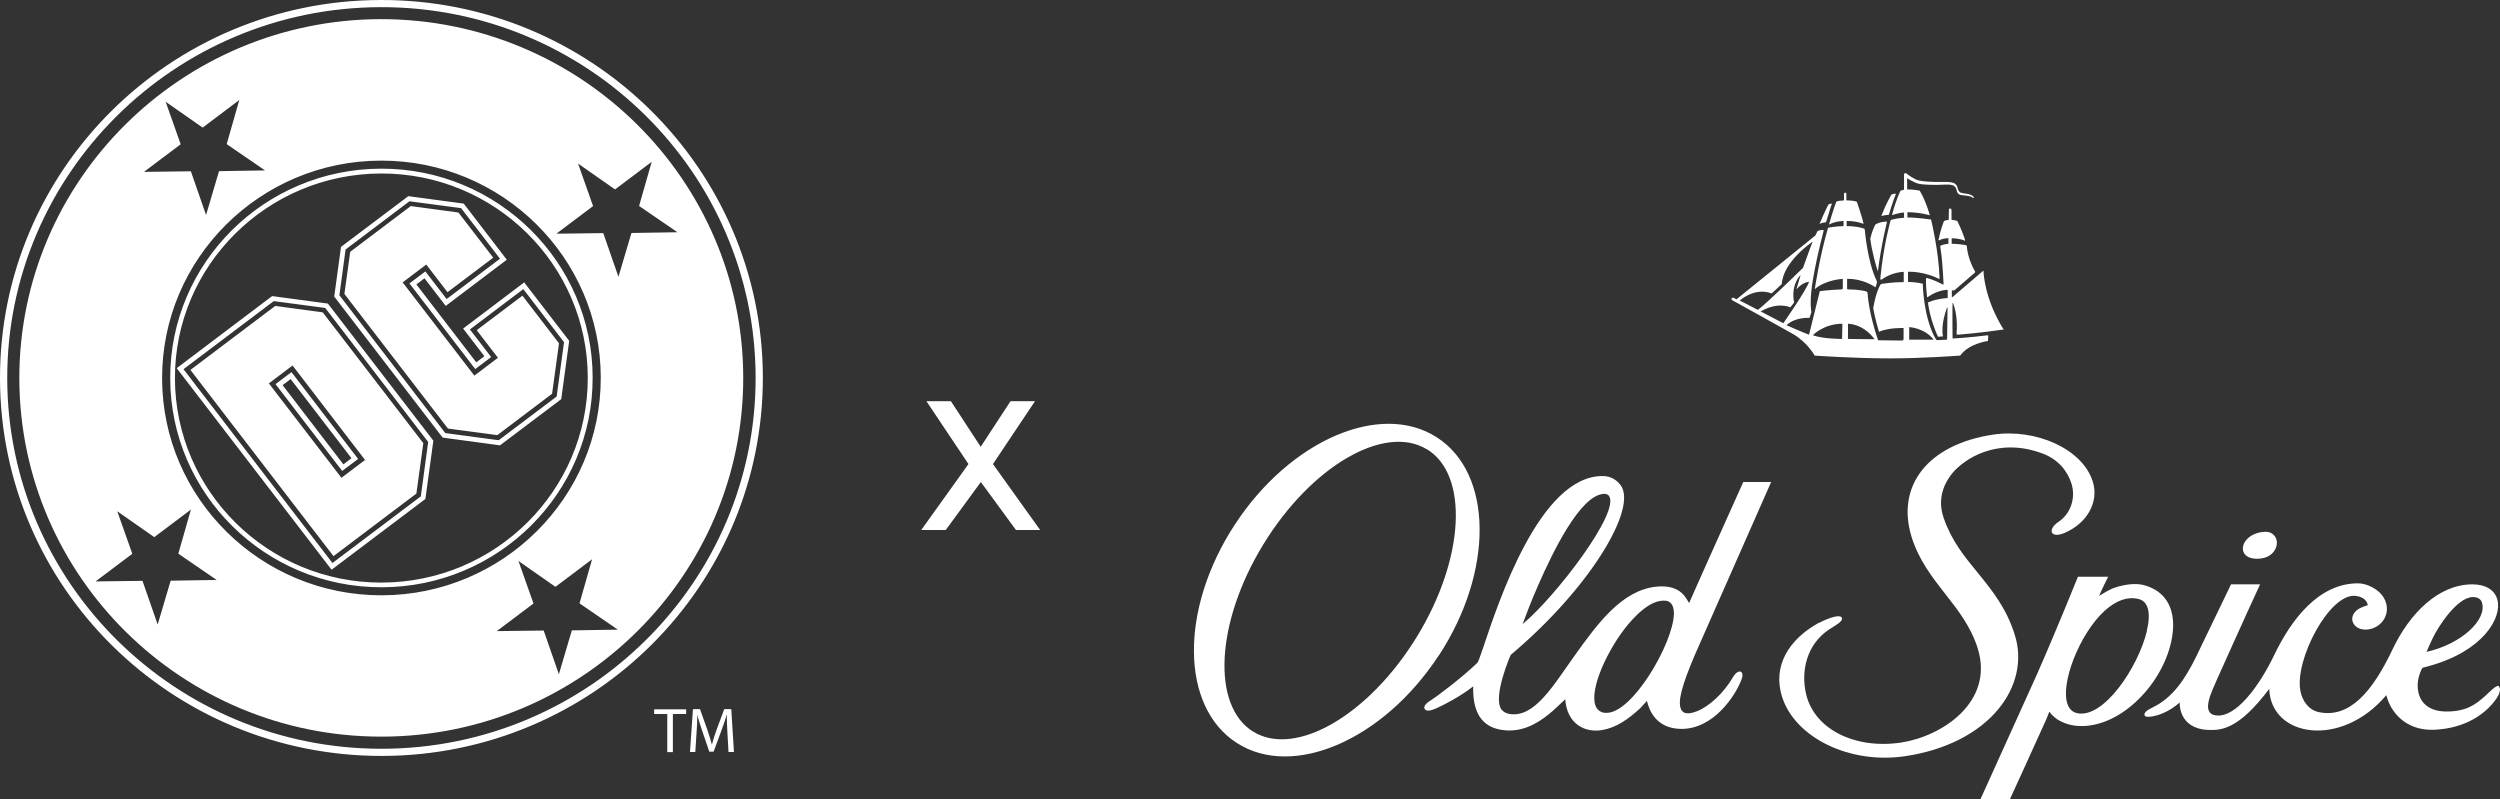 <svg width="197" height="63" viewBox="0 0 197 63" fill="none" xmlns="http://www.w3.org/2000/svg">
<rect x="0" y="0" width="197" height="63" fill="#333333" stroke="none"/>
<path d="M143.889 17.518C143.889 17.518 143.645 17.518 143.378 17.645C143.378 17.645 143.948 16.297 144.099 16.101C144.099 16.101 144.192 16.044 144.354 16.044C144.354 16.044 144.041 16.988 143.889 17.518ZM147.981 21.376C148.225 19.338 148.701 17.46 148.701 17.46C148.701 17.46 148.12 17.46 147.783 17.691C147.783 17.691 147.562 18.048 147.376 18.796C147.516 19.936 147.888 21.111 147.888 21.111L147.981 21.388V21.376ZM149.399 15.26C149.399 15.26 149.178 15.26 149.05 15.329C149.05 15.329 148.655 15.963 148.248 17.023C148.585 16.93 148.841 16.93 148.841 16.93C148.841 16.93 149.12 15.963 149.399 15.272V15.26ZM157.918 25.96C157.581 26.006 155.849 26.259 154.269 26.375C154.269 26.375 154.176 26.375 154.176 26.282C154.21 25.937 154.269 24.797 153.897 23.875C153.897 23.875 153.862 23.841 153.862 23.898C153.838 24.325 153.862 26.582 153.862 26.628C153.862 26.674 153.897 26.674 153.897 26.674C153.897 26.674 155.175 26.605 156.616 26.421C156.616 26.421 156.674 26.421 156.674 26.478C156.674 26.593 156.651 26.87 156.651 26.87C156.651 26.87 155.187 27.054 154.501 27.976C154.501 27.976 154.478 28.01 154.431 28.022C154.059 28.045 151.491 28.241 148.899 28.241C146.167 28.241 142.994 28.022 142.994 28.022C142.994 28.022 142.46 27.02 141.344 26.352C140.937 26.11 136.648 23.737 136.521 23.668C136.358 23.576 136.474 23.392 136.648 23.484C136.683 23.495 136.834 23.587 136.834 23.587L143.053 18.554C143.053 18.554 143.169 18.312 143.192 18.267C143.204 18.22 143.227 18.209 143.273 18.186C143.343 18.151 143.552 18.105 143.645 18.117C143.715 18.117 143.703 18.128 143.692 18.22C143.692 18.301 143.285 19.637 142.89 21.848C142.541 23.737 142.739 24.59 142.739 24.59L142.588 25.05C142.588 25.05 141.484 24.958 140.775 25.626C140.775 25.626 142.1 26.213 142.553 26.375L143.401 22.942C143.401 22.942 144.203 22.839 145.121 22.804C145.191 22.804 145.203 22.781 145.214 22.678C145.214 22.528 145.214 21.975 145.214 21.975C145.214 21.975 143.878 22.033 143.006 22.781C143.006 22.781 143.378 20.247 144.052 17.944C144.052 17.944 144.761 17.817 145.273 17.817V17.414C145.273 17.414 144.622 17.414 144.122 17.702C144.122 17.702 144.471 16.47 144.691 15.917C144.691 15.917 144.703 15.882 144.75 15.871C144.831 15.836 145.052 15.802 145.307 15.79C145.307 15.79 145.307 15.479 145.307 15.284C145.307 15.145 145.493 15.145 145.493 15.284C145.493 15.341 145.493 15.79 145.493 15.79C145.9 15.79 146.226 15.859 146.26 15.871C146.295 15.882 146.319 15.894 146.342 15.963C146.353 16.021 146.714 17 146.853 17.645C146.853 17.645 146.307 17.403 145.517 17.414V17.817C146.249 17.817 146.702 17.956 146.807 17.99C146.865 18.013 146.946 18.013 146.946 18.117C146.958 18.255 147.167 20.639 147.864 22.09C147.876 22.148 147.923 22.205 147.899 22.297C147.888 22.367 147.783 22.643 147.783 22.643C147.783 22.643 146.876 21.952 145.551 21.975C145.551 21.975 145.551 22.678 145.551 22.735C145.551 22.793 145.61 22.804 145.61 22.804C146.446 22.804 146.923 22.931 147.016 22.954C147.086 22.965 147.155 23 147.167 23.104C147.167 23.207 147.26 24.67 147.992 26.812C147.992 26.812 149.771 26.835 149.852 26.835C149.933 26.835 149.991 26.801 150.003 26.732C150.003 26.663 150.003 25.845 150.003 25.845C150.003 25.845 148.817 25.81 148.062 26.144C148.062 26.144 147.748 25.096 147.609 24.29C147.83 23.012 148.12 22.539 148.155 22.47C148.19 22.401 148.225 22.378 148.294 22.367C148.422 22.355 149.155 22.228 150.015 22.228V21.422C150.015 21.422 149.12 21.422 148.283 22.021C148.225 22.056 148.155 22.044 148.167 21.941C148.434 19.234 148.957 17.46 148.969 17.403C148.992 17.334 149.027 17.322 149.073 17.311C149.143 17.299 149.503 17.184 150.038 17.161V16.746C149.608 16.769 149.085 16.953 149.085 16.953C149.387 15.779 149.759 15.03 149.759 15.03C149.759 15.03 149.91 14.973 150.038 14.95C150.038 14.95 150.038 13.867 150.038 13.752C150.038 13.636 150.166 13.602 150.259 13.694C150.317 13.752 150.828 14.132 151.212 14.224C151.595 14.316 152.397 14.339 152.711 14.339C153.525 14.339 154.117 14.258 154.245 14.765C154.292 14.984 154.373 15.157 154.582 15.203C154.792 15.26 155.303 15.26 155.512 15.502C155.582 15.571 155.524 15.629 155.477 15.594C155.245 15.399 154.71 15.41 154.501 15.364C154.292 15.318 154.199 15.145 154.164 14.926C154.024 14.42 153.455 14.558 152.653 14.569C152.351 14.569 151.56 14.569 151.189 14.477C150.817 14.385 150.328 14.074 150.282 14.04V14.926C150.805 14.926 151.27 15.019 151.27 15.019C151.77 15.848 152.072 16.965 152.072 16.965C152.072 16.965 151.293 16.723 150.305 16.723V17.138C151.096 17.138 152.165 17.299 152.165 17.299C152.165 17.299 152.769 19.729 152.839 21.929C152.839 21.929 152.839 21.998 152.792 21.975C152.56 21.848 151.526 21.388 150.352 21.411V22.217C150.968 22.217 151.514 22.355 151.514 22.355C151.514 22.355 151.549 25.05 152.56 26.755C152.56 26.755 152.595 26.801 152.665 26.801C152.851 26.801 153.374 26.766 153.397 26.766C153.432 26.766 153.432 26.732 153.432 26.72C153.432 26.72 153.467 24.382 153.467 24.267C153.467 24.152 153.42 24.267 153.42 24.267C153.42 24.267 152.909 25.557 153.106 26.478C153.106 26.478 153.106 26.513 153.083 26.513C153.037 26.513 152.909 26.513 152.711 26.536C152.711 26.536 152.711 26.524 152.699 26.501C152.606 26.317 152.095 25.154 151.921 23.841C151.921 23.841 152.421 23.564 153.467 23.484C153.467 23.484 153.478 23.484 153.478 23.438C153.478 23.311 153.478 22.908 153.478 22.873C153.478 22.827 153.443 22.839 153.443 22.839C153.443 22.839 152.699 22.839 151.897 23.415C151.897 23.415 151.863 23.438 151.851 23.392C151.828 23.196 151.746 22.447 151.77 21.941C151.77 21.941 151.77 21.894 151.805 21.906C151.921 21.929 152.281 21.998 153.118 22.424C153.164 22.447 153.153 22.39 153.153 22.39C153.153 22.39 153.083 20.662 152.932 19.706L152.885 19.372C152.885 19.372 153.153 19.234 153.536 19.211V18.773C153.536 18.773 153.164 18.75 152.816 18.934C152.781 18.946 152.746 18.934 152.758 18.877C152.758 18.877 152.932 18.036 153.164 17.472C153.176 17.437 153.176 17.426 153.222 17.403C153.257 17.38 153.374 17.345 153.56 17.322C153.56 17.322 153.571 16.712 153.571 16.562C153.571 16.378 153.769 16.378 153.78 16.562C153.78 16.666 153.78 17.322 153.78 17.322C153.978 17.334 154.164 17.391 154.21 17.403C154.245 17.414 154.245 17.437 154.269 17.483C154.466 17.863 154.815 18.739 154.85 18.934C154.85 18.98 154.826 18.969 154.803 18.957C154.652 18.877 154.187 18.773 153.792 18.773V19.211C154.327 19.211 154.838 19.303 154.885 19.314C154.954 19.326 154.989 19.349 154.989 19.441C154.989 19.556 155.094 20.466 155.64 21.411C155.64 21.411 155.652 21.445 155.628 21.48C155.605 21.503 154.036 22.85 154.036 22.85C154.013 22.873 154.001 22.885 153.955 22.885C153.862 22.885 153.827 22.885 153.827 22.885C153.827 22.885 153.804 22.885 153.804 22.908C153.804 22.931 153.804 23.3 153.804 23.415C153.804 23.438 153.838 23.426 153.838 23.426C153.838 23.426 156.21 21.399 156.256 21.353C156.314 21.296 156.302 21.388 156.302 21.388C156.302 21.388 156.337 23.507 157.895 25.983C157.895 25.983 157.918 26.029 157.872 26.041L157.918 25.96ZM138.508 24.428C139.24 23.887 142.076 21.111 142.076 21.111C142.518 19.856 142.832 19.05 142.832 19.05C142.832 19.05 140.507 20.593 140.403 22.39L139.601 23.127C139.601 23.127 138.462 22.562 137.09 23.68L138.52 24.417L138.508 24.428ZM140.53 25.465C140.53 25.465 142.39 22.793 142.553 22.205C142.553 22.205 142.076 22.205 141.553 22.804L141.89 21.664C141.89 21.664 141.088 22.424 141.379 23.841L141.077 24.221C141.077 24.221 140.124 23.737 138.741 24.543L140.519 25.465H140.53ZM145.168 25.511C143.715 25.511 142.855 26.409 142.855 26.409C143.552 26.709 145.156 26.709 145.156 26.709L145.18 25.511H145.168ZM147.713 26.732C147.713 26.732 146.969 25.58 145.621 25.511V26.709L147.713 26.732ZM152.374 26.766C151.653 25.833 150.445 25.776 150.445 25.776V26.766H152.374Z" fill="white"/>
<path d="M177.828 44.031C178.49 44.031 179.013 43.789 179.269 43.317C179.49 42.925 179.467 42.476 179.199 42.188C179.013 41.969 178.723 41.877 178.374 41.912C177.293 42.004 176.654 42.73 176.747 43.34C176.805 43.766 177.212 44.02 177.828 44.031ZM143.343 49.064C140.937 50.389 139.682 52.485 140.414 54.869C141.425 58.14 145.796 60.259 150.177 59.579C153.304 59.107 155.907 57.783 157.476 55.871C158.929 54.109 159.383 51.978 158.767 50.032C158.104 47.901 156.953 46.496 155.838 45.125C154.78 43.835 153.78 42.614 153.164 40.818C152.618 39.263 153.234 38.031 153.85 37.282C154.745 36.199 157.349 34.403 160.928 35.727C162.207 36.199 162.927 37.132 163.241 38.134C163.59 39.309 163.125 40.507 162.23 41.106C161.788 41.394 161.591 41.751 161.695 41.969C161.812 42.188 162.184 42.211 162.695 41.992C164.438 41.244 165.415 39.585 164.915 37.961C164.125 35.393 160.44 33.734 157.023 34.253C151.956 35.024 149.387 38.249 150.631 42.303C151.189 44.112 152.246 45.471 153.281 46.795C154.292 48.074 155.315 49.398 155.849 51.103C157.151 55.33 153.025 58.013 149.84 58.508C146.179 59.073 142.994 57.46 142.332 54.742C141.879 52.888 142.367 50.792 144.11 49.617C144.657 49.26 145.261 48.96 145.133 48.672C144.994 48.396 144.122 48.672 143.332 49.087L143.343 49.064ZM196.924 54.063C196.726 53.936 196.157 54.546 195.878 54.8C195.088 55.514 194.355 56.067 192.786 56.067C191.996 56.067 191.392 55.848 190.996 55.41C190.427 54.777 190.415 53.798 190.671 53.118C190.706 53.003 190.799 52.761 190.892 52.623C191.113 52.565 191.299 52.519 191.45 52.473C195.727 51.275 197.168 48.649 196.796 47.256C196.587 46.484 195.866 46.047 194.832 46.047C192.112 46.047 189.857 48.385 188.544 51.149C186.952 54.5 185.15 56.631 182.709 56.113C181.919 55.94 181.408 55.226 181.268 54.42C180.815 51.978 183.569 46.715 185.627 46.956C186.394 47.048 186.556 47.498 186.58 47.694C186.382 47.74 186.045 47.878 185.917 47.947C185.406 48.246 185.243 48.707 185.429 49.087C185.801 49.859 187.196 49.778 187.812 48.868C188.253 48.212 188.149 47.406 187.637 46.818C187.289 46.415 186.533 45.966 185.801 45.966C182.744 45.966 180.571 48.765 179.188 51.656C178.025 54.074 176.201 56.55 174.643 56.378C173.365 56.239 174.283 54.512 174.748 53.429C174.748 53.429 177.154 48.062 178.095 46.047H175.805C175.422 46.853 173.423 50.987 173.028 51.805C172.191 53.487 171.238 54.972 169.611 55.756C169.099 55.998 168.878 56.216 169.029 56.424C169.169 56.596 170.54 56.447 171.761 55.352C171.761 55.352 171.621 57.437 174.039 57.518C175.027 57.552 176.398 57.495 178.816 54.281C178.944 58.105 184.488 58.992 188.044 54.777C188.335 56.009 189.485 57.587 191.787 57.506C194.344 57.403 195.913 56.193 196.691 55.088C197.029 54.604 197.075 54.212 196.901 54.097L196.924 54.063ZM191.705 50.273C192.089 49.444 193.611 47.06 194.855 47.048C195.239 47.048 195.483 47.198 195.576 47.475C196.006 48.822 193.972 50.746 191.217 51.367C191.403 50.884 191.636 50.435 191.705 50.273ZM168.809 46.081C167.879 45.874 166.682 46.277 166.414 46.392C166.182 46.496 165.775 46.726 165.415 46.956C165.508 46.669 166.124 45.448 166.124 45.448H163.741C163.741 45.448 162.067 49.617 160.475 53.222L156.791 61.365L156.047 63H158.371L159.603 60.305L161.219 56.746C161.3 56.573 161.44 56.205 161.486 56.078C161.94 56.735 162.765 57.092 163.52 57.184C166.833 57.575 170.343 54.086 171.098 50.538C171.61 48.143 170.761 46.519 168.785 46.07L168.809 46.081ZM169.18 49.709C168.483 52.611 165.74 56.677 163.66 56.193C163.323 56.113 163.079 55.894 162.939 55.537C162.3 53.924 163.881 49.905 165.856 48.12C166.751 47.313 167.658 46.991 168.506 47.198C169.273 47.371 169.518 48.269 169.169 49.709H169.18ZM139.577 37.984H137.369C137.369 37.984 133.185 47.29 133.104 47.521C132.999 47.337 132.836 47.083 132.697 46.91C132.278 46.415 131.604 46.116 130.5 46.231C127.804 46.519 125.897 49.122 124.061 51.69C122.411 53.993 120.9 56.631 118.912 56.251C118.68 56.216 118.471 56.09 118.331 55.928C117.576 54.972 119.028 51.621 119.052 51.598C125.212 46.427 129.059 40.092 127.711 38.238C127.42 37.846 126.967 37.524 126.316 37.512C121.318 37.455 118.04 47.567 116.878 51.022C116.634 51.748 116.483 52.151 116.425 52.22C115.135 53.475 113.019 55.03 112.741 55.191C112.438 55.364 112.008 55.744 112.369 55.963C112.613 56.101 113.194 55.813 113.449 55.687C113.728 55.56 115.053 54.903 116.088 54.086C116.041 55.882 116.576 57.403 118.656 57.552C120.353 57.679 121.62 56.642 122.329 56.044C122.329 56.044 123.201 55.249 123.34 55.099C123.48 57.046 124.875 57.76 126.246 57.529C127.374 57.334 128.292 56.689 129.256 55.802C129.256 55.802 129.64 55.387 129.779 55.226C129.942 55.951 130.488 57.38 132.406 57.437C135.01 57.506 136.765 54.811 137.241 53.521C137.346 53.256 137.323 53.026 137.195 52.945C137.055 52.853 136.8 52.968 136.579 53.325C135.847 54.615 134.649 55.698 133.696 56.055C133.348 56.182 132.697 56.401 132.464 55.882C132.197 55.306 132.499 54.086 133.557 51.598L139.566 37.984H139.577ZM120.865 46.922L121.213 46.104C122.353 43.513 124.503 39.044 126.362 38.917C126.606 38.894 126.723 38.998 126.781 39.067C127.734 40.311 122.538 47.072 119.981 49.179C120.191 48.603 120.783 47.083 120.865 46.91V46.922ZM126.537 56.182C126.211 56.159 125.979 56.032 125.816 55.79C125.13 54.708 126.42 51.644 128.001 49.571C128.687 48.684 130.012 47.21 131.244 47.337C131.546 47.359 131.918 47.578 131.906 48.373C131.837 50.734 128.582 56.297 126.537 56.17V56.182Z" fill="white"/>
<path d="M113.368 51.656C109.01 58.312 101.885 61.399 97.457 58.543C93.017 55.687 92.947 47.993 97.305 41.336C101.652 34.691 108.777 31.604 113.217 34.46C117.657 37.305 117.727 45.01 113.38 51.656H113.368ZM112.415 35.393C109.079 33.389 103.314 36.74 99.549 42.902C95.783 49.053 95.446 55.675 98.793 57.679C102.141 59.683 107.894 56.32 111.66 50.158C115.425 44.008 115.762 37.386 112.415 35.382V35.393Z" fill="white"/>
<path d="M80.057 41.762L77.291 37.984L74.525 41.762H72.596L76.315 36.567L73.002 31.615H74.932L77.279 35.208L79.627 31.615H81.557L78.244 36.567L81.963 41.762H80.034H80.057Z" fill="white"/>
<path d="M57.323 57.782C57.3 57.31 57.265 56.746 57.277 56.32H57.265C57.149 56.723 57.01 57.138 56.835 57.598L56.231 59.234H55.894L55.347 57.633C55.185 57.16 55.045 56.723 54.952 56.32C54.952 56.746 54.917 57.31 54.883 57.817L54.79 59.257H54.371L54.604 55.882H55.161L55.743 57.517C55.882 57.932 55.998 58.301 56.091 58.658H56.103C56.184 58.324 56.312 57.944 56.463 57.517L57.068 55.882H57.626L57.835 59.257H57.405L57.323 57.771V57.782ZM51.547 55.894V56.262H52.581V59.268H53.023V56.262H54.069V55.894H51.547Z" fill="white"/>
<path fill-rule="evenodd" clip-rule="evenodd" d="M27.592 19.867L27.139 23.162L35.298 33.769L39.192 34.287L43.504 31.028L44.05 27.054L41.168 23.3L37.565 26.018L39.238 28.195L37.379 29.6L31.73 22.252L33.59 20.846L35.263 23.023L38.867 20.305L36.123 16.746L32.369 16.239L27.592 19.845V19.867ZM32.16 15.468L26.872 19.453L26.337 23.369L34.88 34.483L39.401 35.093L44.225 31.454L44.852 26.858L41.307 22.252L36.495 25.891L38.169 28.068L37.53 28.552L32.811 22.413L33.45 21.929L35.124 24.106L39.936 20.466L36.542 16.044L32.16 15.456V15.468ZM32.265 15.86L36.333 16.401L39.401 20.386L35.194 23.565L33.52 21.388L32.265 22.332L37.449 29.081L38.704 28.137L37.03 25.96L41.237 22.781L44.445 26.962L43.864 31.247L39.297 34.69L35.089 34.126L26.744 23.265L27.232 19.66L32.265 15.86ZM21.677 24.117L15.005 29.151L26.279 43.824L32.811 38.894L33.357 34.921L25.431 24.613L21.677 24.106V24.117ZM23.048 28.793L28.766 36.245L26.907 37.65L26.674 37.351L21.188 30.21L23.048 28.805V28.793ZM21.456 23.323L13.924 29.012L26.128 44.895L33.52 39.32L34.148 34.725L25.837 23.922L21.456 23.334V23.323ZM21.56 23.726L25.628 24.267L33.741 34.828L33.16 39.113L26.198 44.365L14.459 29.093L21.56 23.737V23.726ZM22.967 29.323L21.711 30.268L26.732 36.809L26.965 37.109L28.22 36.164L22.967 29.323ZM22.897 29.864L27.697 36.107L27.058 36.591L22.269 30.348L22.909 29.864H22.897ZM30.022 13.291C20.84 13.314 13.389 20.72 13.413 29.819C13.436 38.917 20.909 46.3 30.091 46.277C39.273 46.254 46.724 38.848 46.7 29.749C46.689 20.651 39.203 13.268 30.022 13.291ZM30.022 13.671C38.994 13.648 46.305 20.869 46.317 29.761C46.328 38.652 39.052 45.885 30.08 45.908C21.107 45.931 13.808 38.71 13.785 29.819C13.761 20.927 21.049 13.694 30.022 13.671ZM29.998 1.509C14.273 1.543 1.499 14.247 1.523 29.841C1.558 45.425 14.377 58.082 30.103 58.047C45.828 58.013 58.602 45.309 58.567 29.726C58.532 14.143 45.712 1.486 29.987 1.509H29.998ZM18.864 7.855L17.864 11.356L20.886 13.429L17.26 13.487L16.237 16.942L15.04 13.498L11.344 13.544L14.238 11.368L13.052 8.016L15.97 10.055L18.875 7.866L18.864 7.855ZM30.022 12.658C39.552 12.635 47.328 20.305 47.34 29.749C47.363 39.194 39.622 46.887 30.091 46.91C20.561 46.933 12.785 39.263 12.774 29.819C12.75 20.374 20.491 12.669 30.022 12.658ZM51.361 12.727L50.361 16.228L53.383 18.301L49.757 18.359L48.734 21.814L47.537 18.37L43.841 18.416L46.735 16.239L45.55 12.888L48.467 14.927L51.373 12.738L51.361 12.727ZM15.052 40.127L14.052 43.628L17.074 45.701L13.448 45.758L12.425 49.214L11.228 45.77L7.532 45.816L10.426 43.639L9.24 40.288L12.157 42.326L15.063 40.138L15.052 40.127ZM46.665 44.042L45.666 47.544L48.688 49.617L45.061 49.674L44.039 53.13L42.842 49.686L39.145 49.732L42.039 47.555L40.854 44.204L43.771 46.242L46.677 44.054L46.665 44.042ZM29.998 6.7099e-05C13.401 0.035 -0.035 13.395 6.7713e-05 29.841C0.035 46.288 13.517 59.591 30.115 59.568C46.712 59.533 60.136 46.173 60.113 29.726C60.078 13.28 46.596 -0.034 29.998 6.7099e-05ZM29.998 0.564C46.258 0.53 59.508 13.614 59.543 29.726C59.578 45.839 46.375 58.969 30.115 59.003C13.854 59.038 0.604 45.954 0.57 29.841C0.535 13.729 13.738 0.599 29.998 0.564Z" fill="white"/>
</svg>

